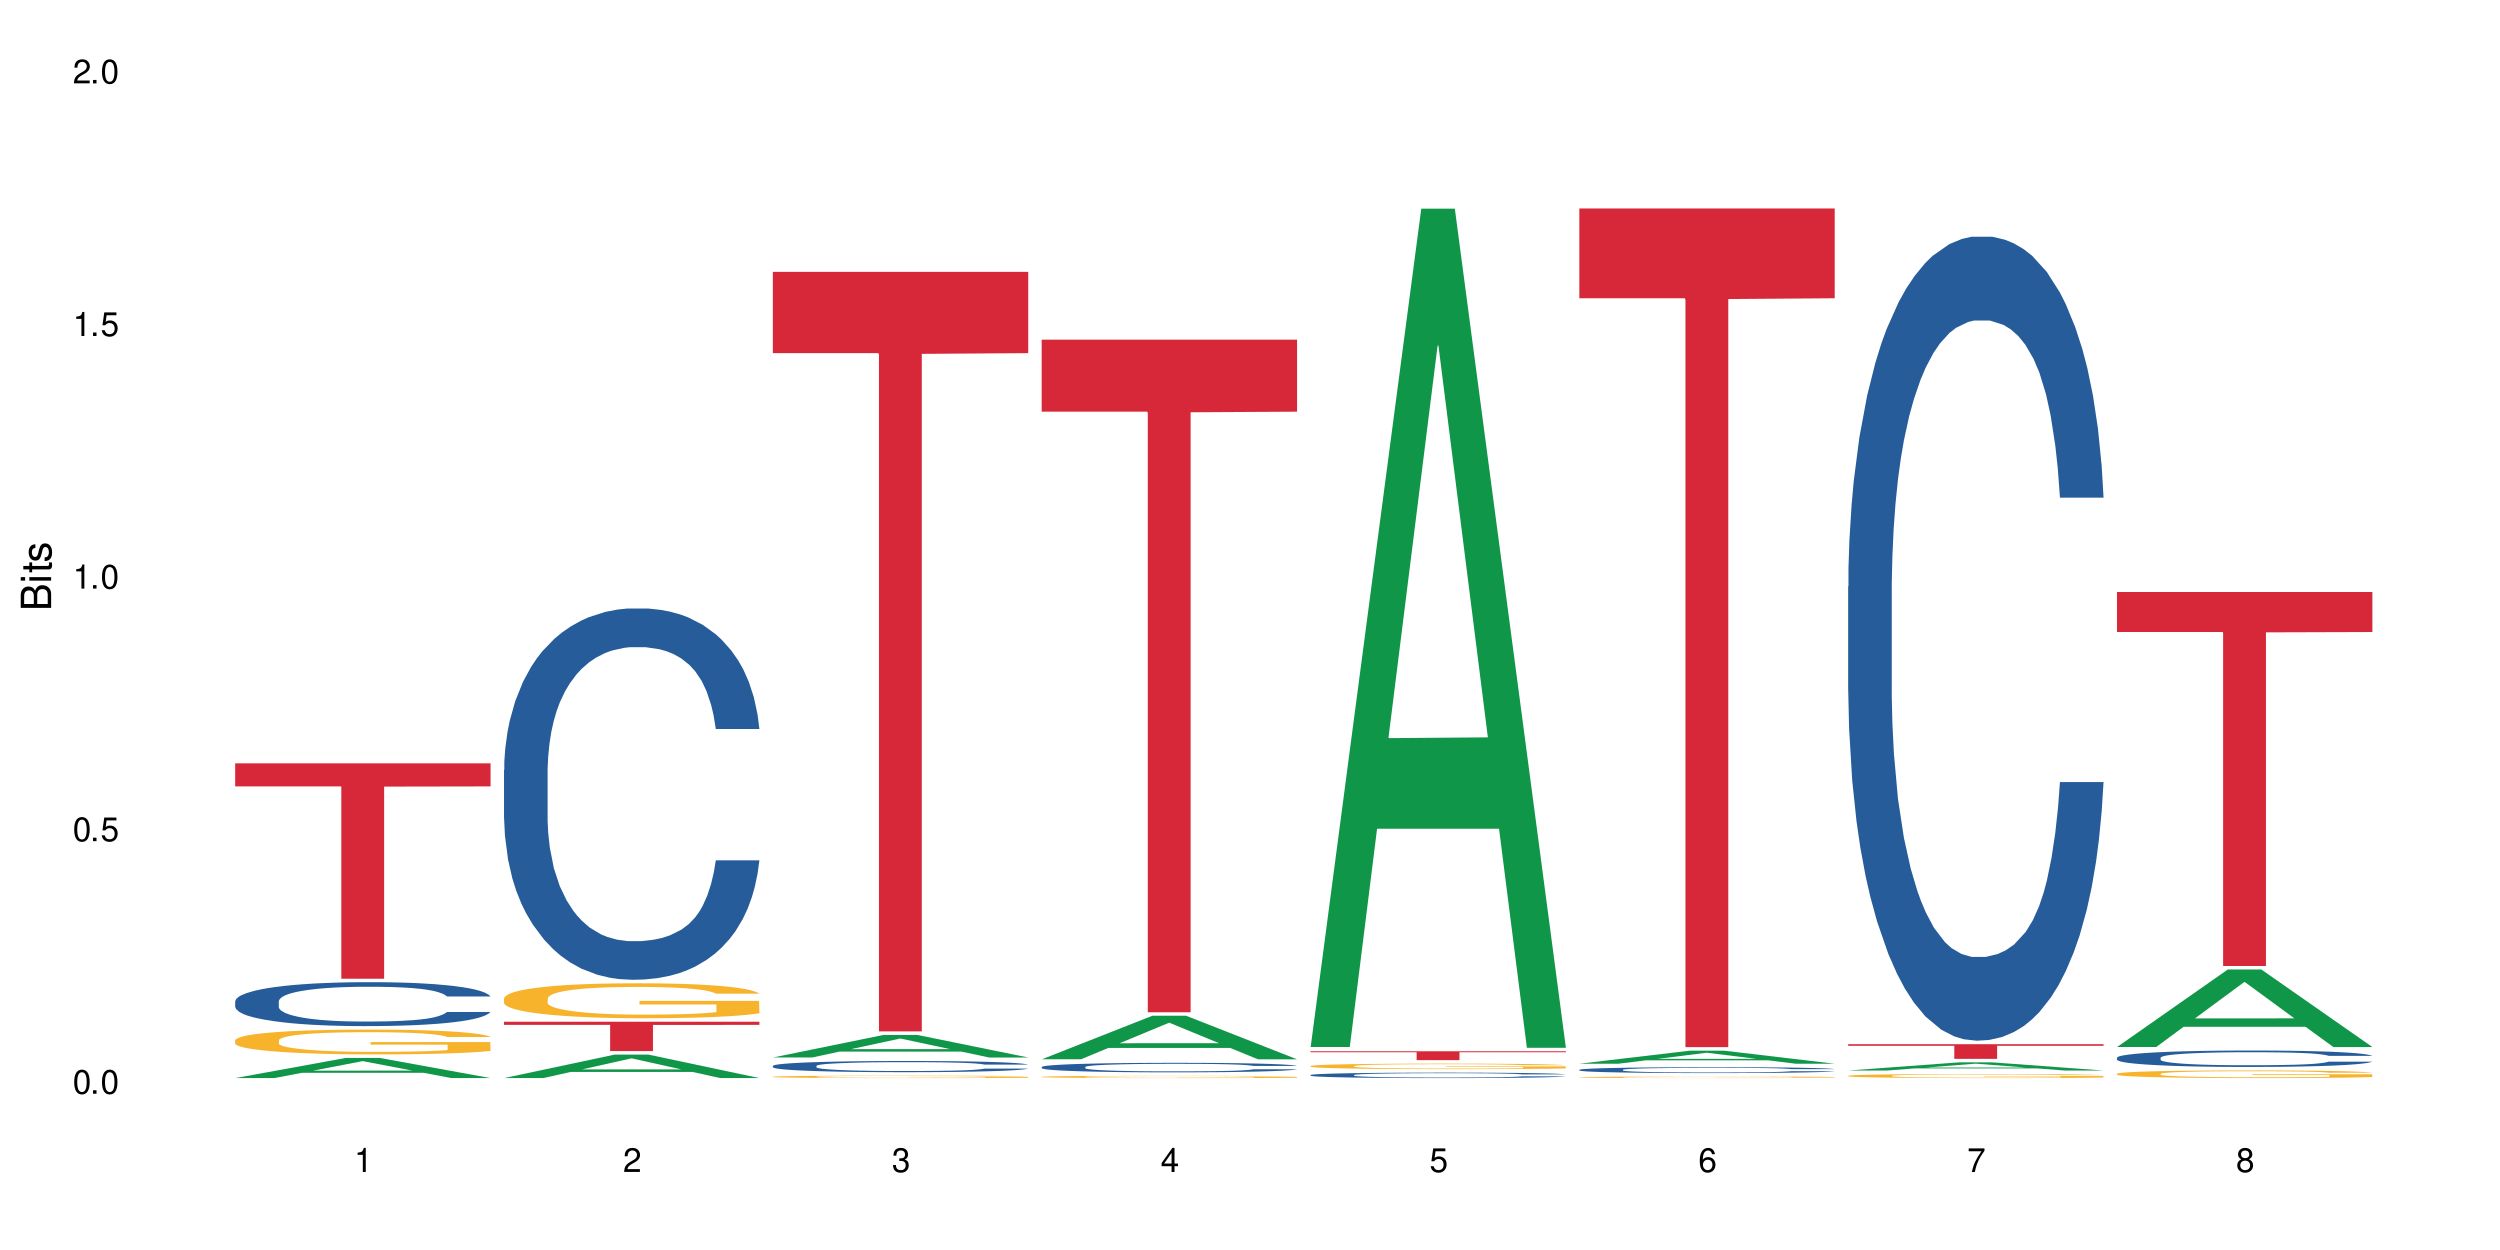 <?xml version="1.0" encoding="UTF-8"?>
<svg xmlns="http://www.w3.org/2000/svg" xmlns:xlink="http://www.w3.org/1999/xlink" width="720" height="360" viewBox="0 0 720 360">
<defs>
<g>
<g id="glyph-0-0">
</g>
<g id="glyph-0-1">
<path d="M 2.641 -6.938 C 2 -6.938 1.422 -6.656 1.078 -6.172 C 0.641 -5.562 0.406 -4.641 0.406 -3.359 C 0.406 -1.016 1.188 0.219 2.641 0.219 C 4.078 0.219 4.859 -1.016 4.859 -3.297 C 4.859 -4.641 4.656 -5.547 4.203 -6.172 C 3.844 -6.656 3.281 -6.938 2.641 -6.938 Z M 2.641 -6.188 C 3.547 -6.188 4 -5.25 4 -3.375 C 4 -1.406 3.562 -0.484 2.625 -0.484 C 1.734 -0.484 1.281 -1.438 1.281 -3.344 C 1.281 -5.25 1.734 -6.188 2.641 -6.188 Z M 2.641 -6.188 "/>
</g>
<g id="glyph-0-2">
<path d="M 1.828 -1 L 0.828 -1 L 0.828 0 L 1.828 0 Z M 1.828 -1 "/>
</g>
<g id="glyph-0-3">
<path d="M 4.562 -6.797 L 1.062 -6.797 L 0.547 -3.094 L 1.328 -3.094 C 1.719 -3.562 2.047 -3.734 2.578 -3.734 C 3.484 -3.734 4.062 -3.109 4.062 -2.094 C 4.062 -1.125 3.484 -0.531 2.578 -0.531 C 1.828 -0.531 1.375 -0.906 1.188 -1.672 L 0.328 -1.672 C 0.453 -1.109 0.547 -0.844 0.75 -0.594 C 1.125 -0.078 1.828 0.219 2.594 0.219 C 3.969 0.219 4.922 -0.781 4.922 -2.219 C 4.922 -3.562 4.031 -4.484 2.719 -4.484 C 2.25 -4.484 1.859 -4.359 1.469 -4.062 L 1.734 -5.969 L 4.562 -5.969 Z M 4.562 -6.797 "/>
</g>
<g id="glyph-0-4">
<path d="M 2.484 -4.938 L 2.484 0 L 3.328 0 L 3.328 -6.938 L 2.766 -6.938 C 2.469 -5.875 2.281 -5.734 0.984 -5.562 L 0.984 -4.938 Z M 2.484 -4.938 "/>
</g>
<g id="glyph-0-5">
<path d="M 4.859 -0.828 L 1.281 -0.828 C 1.359 -1.406 1.672 -1.781 2.5 -2.281 L 3.469 -2.828 C 4.406 -3.344 4.906 -4.062 4.906 -4.906 C 4.906 -5.484 4.672 -6.031 4.266 -6.406 C 3.859 -6.766 3.375 -6.938 2.719 -6.938 C 1.859 -6.938 1.219 -6.625 0.844 -6.031 C 0.609 -5.672 0.5 -5.234 0.484 -4.531 L 1.328 -4.531 C 1.359 -5.016 1.406 -5.281 1.531 -5.516 C 1.75 -5.938 2.188 -6.203 2.703 -6.203 C 3.469 -6.203 4.031 -5.641 4.031 -4.891 C 4.031 -4.344 3.719 -3.859 3.125 -3.516 L 2.234 -3 C 0.812 -2.172 0.406 -1.531 0.328 -0.016 L 4.859 -0.016 Z M 4.859 -0.828 "/>
</g>
<g id="glyph-0-6">
<path d="M 2.125 -3.188 L 2.578 -3.188 C 3.5 -3.188 3.984 -2.766 3.984 -1.922 C 3.984 -1.062 3.469 -0.531 2.594 -0.531 C 1.656 -0.531 1.203 -1 1.156 -2.016 L 0.312 -2.016 C 0.344 -1.453 0.438 -1.094 0.609 -0.781 C 0.953 -0.109 1.625 0.219 2.547 0.219 C 3.953 0.219 4.859 -0.625 4.859 -1.938 C 4.859 -2.828 4.516 -3.297 3.703 -3.594 C 4.344 -3.844 4.656 -4.328 4.656 -5.031 C 4.656 -6.219 3.875 -6.938 2.578 -6.938 C 1.203 -6.938 0.484 -6.172 0.453 -4.703 L 1.297 -4.703 C 1.312 -5.125 1.344 -5.359 1.453 -5.578 C 1.641 -5.969 2.062 -6.203 2.594 -6.203 C 3.344 -6.203 3.797 -5.75 3.797 -5 C 3.797 -4.516 3.609 -4.219 3.25 -4.047 C 3.016 -3.953 2.703 -3.922 2.125 -3.906 Z M 2.125 -3.188 "/>
</g>
<g id="glyph-0-7">
<path d="M 3.141 -1.672 L 3.141 0 L 3.984 0 L 3.984 -1.672 L 4.984 -1.672 L 4.984 -2.438 L 3.984 -2.438 L 3.984 -6.938 L 3.359 -6.938 L 0.266 -2.578 L 0.266 -1.672 Z M 3.141 -2.438 L 1 -2.438 L 3.141 -5.5 Z M 3.141 -2.438 "/>
</g>
<g id="glyph-0-8">
<path d="M 4.781 -5.125 C 4.609 -6.266 3.891 -6.938 2.844 -6.938 C 2.094 -6.938 1.422 -6.578 1.031 -5.953 C 0.594 -5.266 0.406 -4.422 0.406 -3.172 C 0.406 -2 0.578 -1.25 0.984 -0.641 C 1.359 -0.078 1.953 0.219 2.703 0.219 C 3.984 0.219 4.922 -0.75 4.922 -2.094 C 4.922 -3.375 4.062 -4.281 2.844 -4.281 C 2.172 -4.281 1.641 -4.031 1.281 -3.516 C 1.281 -5.234 1.828 -6.188 2.797 -6.188 C 3.391 -6.188 3.797 -5.797 3.938 -5.125 Z M 2.734 -3.531 C 3.547 -3.531 4.062 -2.953 4.062 -2.031 C 4.062 -1.156 3.484 -0.531 2.703 -0.531 C 1.922 -0.531 1.328 -1.188 1.328 -2.078 C 1.328 -2.938 1.906 -3.531 2.734 -3.531 Z M 2.734 -3.531 "/>
</g>
<g id="glyph-0-9">
<path d="M 4.984 -6.797 L 0.438 -6.797 L 0.438 -5.969 L 4.109 -5.969 C 2.5 -3.656 1.828 -2.234 1.328 0 L 2.219 0 C 2.594 -2.172 3.453 -4.047 4.984 -6.094 Z M 4.984 -6.797 "/>
</g>
<g id="glyph-0-10">
<path d="M 3.75 -3.656 C 4.469 -4.094 4.688 -4.438 4.688 -5.078 C 4.688 -6.172 3.844 -6.938 2.641 -6.938 C 1.438 -6.938 0.594 -6.172 0.594 -5.094 C 0.594 -4.438 0.812 -4.094 1.516 -3.656 C 0.734 -3.266 0.359 -2.703 0.359 -1.922 C 0.359 -0.656 1.281 0.219 2.641 0.219 C 3.984 0.219 4.922 -0.656 4.922 -1.922 C 4.922 -2.703 4.531 -3.266 3.75 -3.656 Z M 2.641 -6.188 C 3.359 -6.188 3.812 -5.75 3.812 -5.062 C 3.812 -4.406 3.344 -3.984 2.641 -3.984 C 1.922 -3.984 1.453 -4.406 1.453 -5.078 C 1.453 -5.75 1.922 -6.188 2.641 -6.188 Z M 2.641 -3.266 C 3.484 -3.266 4.062 -2.719 4.062 -1.906 C 4.062 -1.078 3.484 -0.531 2.625 -0.531 C 1.797 -0.531 1.219 -1.094 1.219 -1.906 C 1.219 -2.719 1.781 -3.266 2.641 -3.266 Z M 2.641 -3.266 "/>
</g>
<g id="glyph-1-0">
</g>
<g id="glyph-1-1">
<path d="M 0 -0.953 L 0 -4.891 C 0 -5.719 -0.234 -6.344 -0.734 -6.797 C -1.188 -7.234 -1.812 -7.469 -2.5 -7.469 C -3.547 -7.469 -4.188 -7 -4.625 -5.875 C -4.984 -6.688 -5.625 -7.094 -6.531 -7.094 C -7.172 -7.094 -7.734 -6.859 -8.141 -6.391 C -8.562 -5.922 -8.75 -5.344 -8.75 -4.5 L -8.75 -0.953 Z M -4.984 -2.062 L -7.766 -2.062 L -7.766 -4.219 C -7.766 -4.844 -7.688 -5.203 -7.453 -5.5 C -7.219 -5.812 -6.859 -5.969 -6.375 -5.969 C -5.891 -5.969 -5.531 -5.812 -5.297 -5.5 C -5.062 -5.203 -4.984 -4.844 -4.984 -4.219 Z M -0.984 -2.062 L -4 -2.062 L -4 -4.781 C -4 -5.766 -3.438 -6.359 -2.484 -6.359 C -1.547 -6.359 -0.984 -5.766 -0.984 -4.781 Z M -0.984 -2.062 "/>
</g>
<g id="glyph-1-2">
<path d="M -6.281 -1.797 L -6.281 -0.797 L 0 -0.797 L 0 -1.797 Z M -8.75 -1.797 L -8.75 -0.797 L -7.484 -0.797 L -7.484 -1.797 Z M -8.75 -1.797 "/>
</g>
<g id="glyph-1-3">
<path d="M -6.281 -3.047 L -6.281 -2.016 L -8.016 -2.016 L -8.016 -1.016 L -6.281 -1.016 L -6.281 -0.172 L -5.469 -0.172 L -5.469 -1.016 L -0.719 -1.016 C -0.078 -1.016 0.281 -1.453 0.281 -2.234 C 0.281 -2.5 0.25 -2.719 0.188 -3.047 L -0.641 -3.047 C -0.609 -2.906 -0.594 -2.766 -0.594 -2.562 C -0.594 -2.141 -0.719 -2.016 -1.156 -2.016 L -5.469 -2.016 L -5.469 -3.047 Z M -6.281 -3.047 "/>
</g>
<g id="glyph-1-4">
<path d="M -4.531 -5.25 C -5.766 -5.25 -6.469 -4.422 -6.469 -2.969 C -6.469 -1.516 -5.719 -0.562 -4.547 -0.562 C -3.562 -0.562 -3.094 -1.062 -2.734 -2.562 L -2.516 -3.484 C -2.344 -4.188 -2.094 -4.469 -1.641 -4.469 C -1.047 -4.469 -0.641 -3.875 -0.641 -3 C -0.641 -2.453 -0.797 -2 -1.062 -1.75 C -1.25 -1.594 -1.422 -1.531 -1.875 -1.469 L -1.875 -0.406 C -0.422 -0.453 0.281 -1.266 0.281 -2.922 C 0.281 -4.5 -0.5 -5.516 -1.719 -5.516 C -2.656 -5.516 -3.172 -4.984 -3.469 -3.734 L -3.703 -2.766 C -3.891 -1.953 -4.156 -1.609 -4.594 -1.609 C -5.188 -1.609 -5.547 -2.125 -5.547 -2.938 C -5.547 -3.75 -5.203 -4.172 -4.531 -4.203 Z M -4.531 -5.25 "/>
</g>
</g>
</defs>
<rect x="-72" y="-36" width="864" height="432" fill="rgb(100%, 100%, 100%)" fill-opacity="1"/>
<path fill-rule="nonzero" fill="rgb(6.275%, 58.824%, 28.235%)" fill-opacity="1" d="M 67.73 310.484 L 67.809 310.48 L 99.637 304.676 L 109.301 304.676 L 141.281 310.492 L 130.047 310.492 L 122.031 308.973 L 86.906 308.973 L 79.047 310.484 L 67.73 310.484 L 90.285 308.344 L 118.809 308.34 L 104.586 305.625 L 104.43 305.621 L 104.27 305.637 L 90.207 308.34 L 90.285 308.344 Z M 67.73 310.484 "/>
<path fill-rule="nonzero" fill="rgb(14.51%, 36.078%, 60%)" fill-opacity="1" d="M 67.73 288.375 L 67.82 288.363 L 67.82 288.086 L 68.09 287.648 L 68.719 287.094 L 69.344 286.711 L 70.961 286.031 L 73.203 285.371 L 75.535 284.863 L 77.238 284.562 L 78.766 284.332 L 82.262 283.902 L 84.504 283.684 L 86.926 283.488 L 89.887 283.289 L 92.039 283.176 L 96.883 282.992 L 100.469 282.91 L 103.25 282.875 L 109.262 282.875 L 112.848 282.922 L 115.449 282.98 L 118.32 283.07 L 120.742 283.176 L 124.957 283.43 L 128.727 283.754 L 130.43 283.938 L 133.121 284.297 L 135.184 284.645 L 136.617 284.945 L 138.234 285.371 L 139.668 285.891 L 140.746 286.48 L 141.281 286.977 L 128.727 286.977 L 128.098 286.516 L 127.379 286.156 L 126.035 285.684 L 124.688 285.348 L 122.805 285.012 L 121.102 284.793 L 118.77 284.574 L 116.707 284.434 L 114.555 284.332 L 112.488 284.262 L 108.543 284.191 L 103.969 284.191 L 102.266 284.215 L 98.766 284.309 L 96.883 284.391 L 94.191 284.551 L 92.309 284.699 L 90.066 284.934 L 88.539 285.129 L 86.656 285.43 L 85.312 285.695 L 83.785 286.074 L 82.891 286.363 L 82.082 286.688 L 81.363 287.07 L 80.828 287.473 L 80.469 287.902 L 80.289 288.316 L 80.289 290.109 L 80.469 290.527 L 80.918 291.012 L 82.082 291.715 L 83.785 292.328 L 85.762 292.812 L 87.645 293.16 L 88.719 293.32 L 90.156 293.508 L 92.398 293.738 L 95.629 293.969 L 97.512 294.062 L 100.383 294.156 L 103.34 294.199 L 107.289 294.199 L 110.785 294.156 L 113.117 294.098 L 115.539 294.004 L 118.859 293.809 L 120.922 293.621 L 122.715 293.402 L 124.062 293.184 L 124.957 293 L 126.305 292.641 L 127.379 292.246 L 128.188 291.844 L 128.727 291.449 L 141.281 291.449 L 140.746 291.914 L 139.938 292.363 L 139.129 292.699 L 137.875 293.102 L 136.441 293.461 L 134.375 293.867 L 132.672 294.133 L 130.43 294.422 L 128.367 294.641 L 126.125 294.836 L 122.805 295.066 L 120.652 295.184 L 118.32 295.285 L 115.539 295.379 L 112.043 295.461 L 108.273 295.508 L 104.777 295.52 L 101.008 295.496 L 98.227 295.449 L 94.551 295.344 L 89.977 295.137 L 86.656 294.918 L 84.055 294.699 L 81.812 294.465 L 79.301 294.156 L 76.074 293.645 L 74.098 293.254 L 72.754 292.93 L 71.23 292.48 L 70.152 292.074 L 68.898 291.426 L 68 290.605 L 67.73 289.973 Z M 67.73 288.375 "/>
<path fill-rule="nonzero" fill="rgb(96.863%, 70.196%, 16.863%)" fill-opacity="1" d="M 67.73 299.586 L 67.82 299.578 L 67.82 299.449 L 68.18 299.152 L 69.078 298.75 L 70.242 298.418 L 71.5 298.156 L 72.305 298.02 L 73.652 297.824 L 74.816 297.68 L 77.777 297.387 L 81.543 297.109 L 83.609 296.992 L 85.941 296.883 L 89.258 296.758 L 90.785 296.715 L 95.449 296.609 L 100.738 296.543 L 106.57 296.523 L 109.262 296.531 L 112.938 296.555 L 117.961 296.629 L 120.832 296.695 L 123.074 296.758 L 125.406 296.844 L 128.277 296.973 L 130.969 297.129 L 133.121 297.289 L 135.273 297.484 L 137.066 297.691 L 138.594 297.922 L 139.938 298.195 L 140.746 298.422 L 141.281 298.652 L 128.816 298.652 L 128.098 298.422 L 127.289 298.246 L 125.945 298.031 L 124.598 297.875 L 123.254 297.75 L 120.742 297.582 L 118.59 297.477 L 115.898 297.387 L 113.297 297.328 L 110.336 297.289 L 108.543 297.273 L 103.789 297.273 L 99.484 297.32 L 96.973 297.371 L 95.18 297.426 L 92.668 297.523 L 91.141 297.602 L 90.246 297.652 L 87.555 297.855 L 85.762 298.039 L 84.773 298.16 L 83.52 298.359 L 82.621 298.535 L 81.633 298.797 L 81.098 298.992 L 80.379 299.434 L 80.289 300.609 L 80.559 300.855 L 81.098 301.125 L 81.812 301.359 L 82.891 301.609 L 83.965 301.797 L 85.852 302.051 L 87.465 302.223 L 88.719 302.332 L 91.141 302.508 L 92.129 302.566 L 94.461 302.684 L 96.883 302.777 L 99.844 302.855 L 102.086 302.895 L 105.672 302.926 L 110.246 302.926 L 115.629 302.887 L 119.039 302.836 L 121.371 302.781 L 122.895 302.738 L 124.777 302.664 L 126.125 302.602 L 127.379 302.527 L 128.906 302.418 L 128.906 300.855 L 106.75 300.852 L 106.75 300.121 L 141.195 300.113 L 141.281 302.664 L 139.398 302.84 L 137.066 303.012 L 134.824 303.141 L 132.492 303.254 L 129.176 303.375 L 126.484 303.453 L 122.355 303.547 L 118.59 303.605 L 114.645 303.645 L 111.145 303.664 L 107.02 303.672 L 103.34 303.656 L 99.395 303.617 L 96.254 303.566 L 93.383 303.5 L 90.516 303.414 L 86.926 303.277 L 84.594 303.168 L 82.172 303.031 L 79.75 302.867 L 77.598 302.691 L 76.164 302.555 L 74.727 302.398 L 73.203 302.203 L 71.766 301.98 L 70.691 301.777 L 69.703 301.551 L 68.988 301.332 L 68.27 301.039 L 67.91 300.805 L 67.73 300.602 Z M 67.73 299.586 "/>
<path fill-rule="nonzero" fill="rgb(83.922%, 15.686%, 22.353%)" fill-opacity="1" d="M 67.73 219.844 L 141.281 219.844 L 141.281 226.484 L 110.629 226.543 L 110.629 281.867 L 98.297 281.867 L 98.297 226.598 L 98.117 226.484 L 67.73 226.484 Z M 67.73 219.844 "/>
<path fill-rule="nonzero" fill="rgb(6.275%, 58.824%, 28.235%)" fill-opacity="1" d="M 145.156 310.484 L 145.234 310.477 L 177.059 303.719 L 186.723 303.719 L 218.707 310.492 L 207.469 310.492 L 199.453 308.723 L 164.328 308.723 L 156.469 310.484 L 145.156 310.484 L 167.707 307.992 L 196.23 307.984 L 182.008 304.824 L 181.852 304.82 L 181.695 304.84 L 167.629 307.984 L 167.707 307.992 Z M 145.156 310.484 "/>
<path fill-rule="nonzero" fill="rgb(14.51%, 36.078%, 60%)" fill-opacity="1" d="M 145.156 221.777 L 145.242 221.68 L 145.242 219.332 L 145.512 215.617 L 146.141 210.926 L 146.77 207.703 L 148.383 201.934 L 150.625 196.363 L 152.957 192.062 L 154.664 189.523 L 156.188 187.566 L 159.684 183.949 L 161.93 182.094 L 164.352 180.434 L 167.309 178.77 L 169.461 177.793 L 174.305 176.23 L 177.895 175.547 L 180.676 175.254 L 186.684 175.254 L 190.273 175.645 L 192.875 176.133 L 195.742 176.914 L 198.164 177.793 L 202.383 179.945 L 206.148 182.68 L 207.852 184.246 L 210.543 187.273 L 212.605 190.207 L 214.043 192.746 L 215.656 196.363 L 217.094 200.762 L 218.168 205.746 L 218.707 209.949 L 206.148 209.949 L 205.52 206.039 L 204.805 203.012 L 203.457 199.004 L 202.113 196.168 L 200.23 193.336 L 198.523 191.477 L 196.191 189.621 L 194.129 188.445 L 191.977 187.566 L 189.914 186.98 L 185.969 186.395 L 181.391 186.395 L 179.688 186.59 L 176.191 187.371 L 174.305 188.055 L 171.613 189.426 L 169.73 190.695 L 167.488 192.648 L 165.965 194.312 L 164.082 196.852 L 162.734 199.102 L 161.211 202.324 L 160.312 204.77 L 159.508 207.508 L 158.789 210.73 L 158.25 214.152 L 157.891 217.77 L 157.711 221.289 L 157.711 236.438 L 157.891 239.957 L 158.34 244.062 L 159.508 250.023 L 161.211 255.203 L 163.184 259.309 L 165.066 262.242 L 166.145 263.609 L 167.578 265.172 L 169.82 267.129 L 173.051 269.082 L 174.934 269.863 L 177.805 270.645 L 180.766 271.039 L 184.711 271.039 L 188.211 270.645 L 190.543 270.156 L 192.965 269.375 L 196.281 267.715 L 198.344 266.148 L 200.141 264.293 L 201.484 262.438 L 202.383 260.871 L 203.727 257.844 L 204.805 254.52 L 205.609 251.098 L 206.148 247.773 L 218.707 247.773 L 218.168 251.684 L 217.359 255.496 L 216.555 258.332 L 215.297 261.754 L 213.863 264.781 L 211.801 268.203 L 210.094 270.449 L 207.852 272.895 L 205.789 274.75 L 203.547 276.414 L 200.23 278.367 L 198.074 279.344 L 195.742 280.227 L 192.965 281.008 L 189.465 281.691 L 185.699 282.082 L 182.199 282.18 L 178.434 281.984 L 175.652 281.594 L 171.973 280.715 L 167.398 278.953 L 164.082 277.098 L 161.48 275.238 L 159.238 273.285 L 156.727 270.645 L 153.496 266.348 L 151.523 263.023 L 150.176 260.285 L 148.652 256.473 L 147.574 253.055 L 146.32 247.578 L 145.422 240.641 L 145.156 235.266 Z M 145.156 221.777 "/>
<path fill-rule="nonzero" fill="rgb(96.863%, 70.196%, 16.863%)" fill-opacity="1" d="M 145.156 287.5 L 145.242 287.488 L 145.242 287.305 L 145.602 286.891 L 146.5 286.32 L 147.664 285.852 L 148.922 285.484 L 149.73 285.293 L 151.074 285.016 L 152.242 284.812 L 155.199 284.398 L 158.969 284.012 L 161.031 283.848 L 163.363 283.691 L 166.684 283.516 L 168.207 283.453 L 172.871 283.305 L 178.164 283.215 L 183.992 283.188 L 186.684 283.195 L 190.363 283.23 L 195.387 283.332 L 198.254 283.426 L 200.496 283.516 L 202.828 283.637 L 205.699 283.82 L 208.391 284.039 L 210.543 284.262 L 212.695 284.539 L 214.492 284.832 L 216.016 285.152 L 217.359 285.539 L 218.168 285.863 L 218.707 286.184 L 206.238 286.184 L 205.52 285.863 L 204.715 285.613 L 203.367 285.309 L 202.023 285.09 L 200.676 284.914 L 198.164 284.676 L 196.012 284.527 L 193.32 284.398 L 190.723 284.316 L 187.762 284.262 L 185.969 284.242 L 181.211 284.242 L 176.906 284.309 L 174.395 284.383 L 172.602 284.453 L 170.09 284.594 L 168.566 284.703 L 167.668 284.777 L 164.977 285.062 L 163.184 285.32 L 162.195 285.492 L 160.941 285.77 L 160.043 286.02 L 159.059 286.387 L 158.52 286.664 L 157.801 287.289 L 157.711 288.941 L 157.98 289.293 L 158.52 289.668 L 159.238 290 L 160.312 290.352 L 161.391 290.617 L 163.273 290.977 L 164.887 291.215 L 166.145 291.371 L 168.566 291.621 L 169.551 291.703 L 171.883 291.867 L 174.305 291.996 L 177.266 292.105 L 179.508 292.164 L 183.098 292.207 L 187.672 292.207 L 193.055 292.152 L 196.461 292.078 L 198.793 292.008 L 200.32 291.941 L 202.203 291.84 L 203.547 291.75 L 204.805 291.648 L 206.328 291.492 L 206.328 289.293 L 184.172 289.285 L 184.172 288.254 L 218.617 288.246 L 218.707 291.84 L 216.824 292.09 L 214.492 292.328 L 212.25 292.512 L 209.918 292.668 L 206.598 292.844 L 203.906 292.953 L 199.781 293.082 L 196.012 293.164 L 192.066 293.219 L 188.566 293.246 L 184.441 293.258 L 180.766 293.238 L 176.816 293.184 L 173.68 293.109 L 170.809 293.02 L 167.938 292.898 L 164.352 292.703 L 162.016 292.547 L 159.594 292.355 L 157.172 292.125 L 155.02 291.879 L 153.586 291.684 L 152.152 291.465 L 150.625 291.188 L 149.191 290.875 L 148.113 290.59 L 147.129 290.27 L 146.41 289.965 L 145.691 289.551 L 145.332 289.219 L 145.156 288.934 Z M 145.156 287.5 "/>
<path fill-rule="nonzero" fill="rgb(83.922%, 15.686%, 22.353%)" fill-opacity="1" d="M 145.156 294.262 L 218.707 294.262 L 218.707 295.168 L 188.051 295.176 L 188.051 302.715 L 175.719 302.715 L 175.719 295.184 L 175.539 295.168 L 145.156 295.168 Z M 145.156 294.262 "/>
<path fill-rule="nonzero" fill="rgb(6.275%, 58.824%, 28.235%)" fill-opacity="1" d="M 222.578 304.559 L 222.656 304.551 L 254.48 298.055 L 264.148 298.055 L 296.129 304.562 L 284.895 304.562 L 276.879 302.863 L 241.75 302.863 L 233.895 304.559 L 222.578 304.559 L 245.129 302.16 L 273.656 302.156 L 259.434 299.117 L 259.273 299.113 L 259.117 299.129 L 245.051 302.156 L 245.129 302.16 Z M 222.578 304.559 "/>
<path fill-rule="nonzero" fill="rgb(14.51%, 36.078%, 60%)" fill-opacity="1" d="M 222.578 306.969 L 222.668 306.969 L 222.668 306.895 L 222.938 306.785 L 223.562 306.645 L 224.191 306.547 L 225.809 306.371 L 228.051 306.203 L 230.383 306.074 L 232.086 306 L 233.609 305.941 L 237.109 305.832 L 239.352 305.777 L 241.773 305.727 L 244.734 305.676 L 246.887 305.645 L 251.73 305.598 L 255.316 305.578 L 258.098 305.57 L 264.109 305.57 L 267.695 305.582 L 270.297 305.598 L 273.168 305.621 L 275.59 305.645 L 279.805 305.711 L 283.57 305.793 L 285.277 305.84 L 287.969 305.93 L 290.031 306.02 L 291.465 306.098 L 293.082 306.203 L 294.516 306.336 L 295.59 306.488 L 296.129 306.613 L 283.57 306.613 L 282.945 306.496 L 282.227 306.406 L 280.883 306.285 L 279.535 306.199 L 277.652 306.113 L 275.949 306.059 L 273.617 306.004 L 271.551 305.965 L 269.398 305.941 L 267.336 305.922 L 263.391 305.906 L 258.816 305.906 L 257.109 305.91 L 253.613 305.934 L 251.73 305.953 L 249.039 305.996 L 247.156 306.035 L 244.914 306.094 L 243.387 306.145 L 241.504 306.219 L 240.16 306.289 L 238.633 306.383 L 237.738 306.457 L 236.93 306.539 L 236.211 306.637 L 235.672 306.742 L 235.316 306.848 L 235.137 306.957 L 235.137 307.41 L 235.316 307.516 L 235.762 307.641 L 236.93 307.82 L 238.633 307.977 L 240.605 308.098 L 242.492 308.188 L 243.566 308.23 L 245.004 308.277 L 247.246 308.336 L 250.473 308.395 L 252.355 308.418 L 255.227 308.441 L 258.188 308.453 L 262.133 308.453 L 265.633 308.441 L 267.965 308.426 L 270.387 308.402 L 273.707 308.352 L 275.77 308.305 L 277.562 308.25 L 278.906 308.195 L 279.805 308.148 L 281.148 308.055 L 282.227 307.957 L 283.035 307.852 L 283.57 307.754 L 296.129 307.754 L 295.59 307.871 L 294.785 307.984 L 293.977 308.07 L 292.723 308.172 L 291.285 308.266 L 289.223 308.367 L 287.52 308.434 L 285.277 308.508 L 283.215 308.562 L 280.973 308.613 L 277.652 308.672 L 275.5 308.703 L 273.168 308.73 L 270.387 308.754 L 266.887 308.773 L 263.121 308.785 L 259.621 308.789 L 255.855 308.781 L 253.074 308.77 L 249.398 308.742 L 244.824 308.691 L 241.504 308.637 L 238.902 308.578 L 236.66 308.52 L 234.148 308.441 L 230.918 308.312 L 228.945 308.211 L 227.602 308.129 L 226.074 308.016 L 225 307.91 L 223.742 307.746 L 222.848 307.539 L 222.578 307.375 Z M 222.578 306.969 "/>
<path fill-rule="nonzero" fill="rgb(96.863%, 70.196%, 16.863%)" fill-opacity="1" d="M 222.578 310.094 L 222.668 310.09 L 222.668 310.078 L 223.027 310.051 L 223.922 310.012 L 225.09 309.977 L 226.344 309.953 L 227.152 309.941 L 228.496 309.922 L 229.664 309.906 L 232.625 309.879 L 236.391 309.852 L 238.453 309.84 L 240.785 309.828 L 244.105 309.816 L 245.629 309.812 L 250.293 309.801 L 255.586 309.797 L 261.418 309.793 L 264.109 309.793 L 267.785 309.797 L 272.809 309.805 L 275.68 309.809 L 277.922 309.816 L 280.254 309.824 L 283.125 309.836 L 285.816 309.852 L 287.969 309.867 L 290.121 309.887 L 291.914 309.906 L 293.438 309.93 L 294.785 309.957 L 295.59 309.98 L 296.129 310 L 283.66 310 L 282.945 309.98 L 282.137 309.961 L 280.793 309.941 L 279.445 309.926 L 278.102 309.914 L 275.59 309.898 L 273.438 309.887 L 270.746 309.879 L 268.145 309.871 L 265.184 309.867 L 258.637 309.867 L 254.332 309.871 L 251.82 309.875 L 250.023 309.883 L 247.512 309.891 L 245.988 309.898 L 245.094 309.902 L 242.402 309.922 L 240.605 309.941 L 239.621 309.953 L 238.363 309.973 L 237.469 309.988 L 236.48 310.016 L 235.941 310.035 L 235.227 310.078 L 235.137 310.191 L 235.406 310.215 L 235.941 310.242 L 236.66 310.266 L 237.738 310.289 L 238.812 310.309 L 240.695 310.332 L 242.312 310.348 L 243.566 310.359 L 245.988 310.379 L 246.977 310.383 L 249.309 310.395 L 251.73 310.402 L 254.691 310.41 L 256.934 310.414 L 260.52 310.418 L 265.094 310.418 L 270.477 310.414 L 273.887 310.41 L 276.219 310.402 L 277.742 310.398 L 279.625 310.391 L 280.973 310.387 L 282.227 310.379 L 283.75 310.367 L 283.75 310.215 L 261.598 310.215 L 261.598 310.145 L 296.039 310.145 L 296.129 310.391 L 294.246 310.41 L 291.914 310.426 L 289.672 310.438 L 287.34 310.449 L 284.02 310.461 L 281.328 310.469 L 277.203 310.477 L 273.438 310.484 L 269.488 310.488 L 265.992 310.488 L 261.867 310.492 L 258.188 310.488 L 254.242 310.484 L 251.102 310.48 L 245.359 310.465 L 241.773 310.453 L 239.441 310.441 L 237.02 310.43 L 234.598 310.414 L 232.445 310.395 L 231.008 310.383 L 229.574 310.367 L 228.051 310.348 L 226.613 310.324 L 225.539 310.305 L 224.551 310.285 L 223.832 310.262 L 223.117 310.234 L 222.758 310.211 L 222.578 310.191 Z M 222.578 310.094 "/>
<path fill-rule="nonzero" fill="rgb(83.922%, 15.686%, 22.353%)" fill-opacity="1" d="M 222.578 78.289 L 296.129 78.289 L 296.129 101.707 L 265.477 101.91 L 265.477 297.051 L 253.141 297.051 L 253.141 102.117 L 252.965 101.707 L 222.578 101.707 Z M 222.578 78.289 "/>
<path fill-rule="nonzero" fill="rgb(6.275%, 58.824%, 28.235%)" fill-opacity="1" d="M 300 305.078 L 300.078 305.066 L 331.906 292.527 L 341.57 292.527 L 373.555 305.09 L 362.316 305.09 L 354.301 301.812 L 319.176 301.812 L 311.316 305.078 L 300 305.078 L 322.555 300.453 L 351.078 300.441 L 336.855 294.582 L 336.699 294.57 L 336.543 294.605 L 322.477 300.441 L 322.555 300.453 Z M 300 305.078 "/>
<path fill-rule="nonzero" fill="rgb(14.51%, 36.078%, 60%)" fill-opacity="1" d="M 300 307.289 L 300.09 307.285 L 300.09 307.227 L 300.359 307.129 L 300.988 307.012 L 301.617 306.926 L 303.23 306.781 L 305.473 306.637 L 307.805 306.527 L 309.508 306.461 L 311.035 306.41 L 314.531 306.32 L 316.773 306.27 L 319.195 306.227 L 322.156 306.188 L 324.309 306.16 L 329.152 306.121 L 332.742 306.102 L 335.52 306.094 L 341.531 306.094 L 345.117 306.105 L 347.719 306.117 L 350.59 306.137 L 353.012 306.16 L 357.227 306.215 L 360.996 306.285 L 362.699 306.324 L 365.391 306.402 L 367.453 306.48 L 368.891 306.543 L 370.504 306.637 L 371.938 306.75 L 373.016 306.879 L 373.555 306.984 L 360.996 306.984 L 360.367 306.887 L 359.648 306.809 L 358.305 306.703 L 356.961 306.633 L 355.074 306.559 L 353.371 306.512 L 351.039 306.465 L 348.977 306.434 L 346.824 306.41 L 344.762 306.395 L 340.812 306.383 L 336.238 306.383 L 334.535 306.387 L 331.035 306.406 L 329.152 306.422 L 326.461 306.457 L 324.578 306.492 L 322.336 306.543 L 320.812 306.586 L 318.926 306.648 L 317.582 306.707 L 316.059 306.789 L 315.16 306.852 L 314.352 306.922 L 313.637 307.004 L 313.098 307.094 L 312.738 307.184 L 312.559 307.277 L 312.559 307.664 L 312.738 307.754 L 313.188 307.859 L 314.352 308.012 L 316.059 308.145 L 318.031 308.25 L 319.914 308.324 L 320.992 308.359 L 322.426 308.402 L 324.668 308.449 L 327.898 308.5 L 329.781 308.52 L 332.652 308.539 L 335.609 308.551 L 339.559 308.551 L 343.055 308.539 L 345.387 308.527 L 347.809 308.508 L 351.129 308.465 L 353.191 308.426 L 354.984 308.379 L 356.332 308.332 L 357.227 308.289 L 358.574 308.211 L 359.648 308.129 L 360.457 308.039 L 360.996 307.953 L 373.555 307.953 L 373.016 308.055 L 372.207 308.152 L 371.402 308.227 L 370.145 308.312 L 368.711 308.391 L 366.645 308.477 L 364.941 308.535 L 362.699 308.598 L 360.637 308.645 L 358.395 308.688 L 355.074 308.738 L 352.922 308.766 L 350.59 308.785 L 347.809 308.805 L 344.312 308.824 L 340.543 308.832 L 337.047 308.836 L 333.277 308.832 L 330.5 308.82 L 326.82 308.797 L 322.246 308.754 L 318.926 308.707 L 316.324 308.66 L 314.082 308.609 L 311.57 308.539 L 308.344 308.43 L 306.371 308.344 L 305.023 308.273 L 303.5 308.176 L 302.422 308.09 L 301.168 307.949 L 300.27 307.773 L 300 307.633 Z M 300 307.289 "/>
<path fill-rule="nonzero" fill="rgb(96.863%, 70.196%, 16.863%)" fill-opacity="1" d="M 300 310.121 L 300.09 310.121 L 300.09 310.109 L 300.449 310.082 L 301.348 310.043 L 302.512 310.016 L 303.77 309.988 L 304.574 309.977 L 305.922 309.961 L 307.086 309.945 L 310.047 309.922 L 313.816 309.895 L 315.879 309.887 L 318.211 309.875 L 321.527 309.863 L 323.055 309.859 L 327.719 309.852 L 333.012 309.844 L 345.207 309.844 L 350.23 309.852 L 353.102 309.859 L 355.344 309.863 L 357.676 309.871 L 360.547 309.883 L 363.238 309.898 L 365.391 309.91 L 367.543 309.93 L 369.336 309.949 L 370.863 309.969 L 372.207 309.992 L 373.016 310.016 L 373.555 310.035 L 361.086 310.035 L 360.367 310.016 L 359.559 310 L 358.215 309.98 L 356.871 309.965 L 355.523 309.953 L 353.012 309.938 L 350.859 309.93 L 348.168 309.922 L 345.566 309.914 L 342.609 309.91 L 336.059 309.91 L 331.754 309.914 L 329.242 309.918 L 327.449 309.926 L 324.938 309.934 L 323.414 309.941 L 322.516 309.945 L 319.824 309.965 L 318.031 309.98 L 317.043 309.992 L 315.789 310.008 L 314.891 310.023 L 313.902 310.047 L 313.367 310.066 L 312.648 310.105 L 312.559 310.211 L 312.828 310.234 L 313.367 310.258 L 314.082 310.281 L 315.16 310.305 L 316.234 310.32 L 318.121 310.344 L 319.734 310.359 L 320.992 310.367 L 323.414 310.387 L 324.398 310.391 L 326.73 310.402 L 329.152 310.41 L 332.113 310.418 L 334.355 310.422 L 342.52 310.422 L 347.898 310.418 L 351.309 310.414 L 353.641 310.41 L 355.164 310.406 L 357.047 310.398 L 358.395 310.395 L 359.648 310.387 L 361.176 310.375 L 361.176 310.234 L 339.02 310.234 L 339.02 310.168 L 373.465 310.168 L 373.555 310.398 L 371.668 310.414 L 369.336 310.43 L 367.094 310.441 L 364.762 310.453 L 361.445 310.465 L 358.754 310.473 L 354.629 310.48 L 350.859 310.484 L 346.914 310.488 L 343.414 310.488 L 339.289 310.492 L 335.609 310.488 L 331.664 310.484 L 328.523 310.48 L 325.656 310.477 L 322.785 310.469 L 319.195 310.453 L 316.863 310.445 L 314.441 310.434 L 312.02 310.418 L 309.867 310.402 L 308.434 310.391 L 306.996 310.375 L 305.473 310.355 L 304.039 310.336 L 302.961 310.32 L 301.973 310.297 L 301.258 310.277 L 300.539 310.25 L 300.18 310.23 L 300 310.211 Z M 300 310.121 "/>
<path fill-rule="nonzero" fill="rgb(83.922%, 15.686%, 22.353%)" fill-opacity="1" d="M 300 97.824 L 373.555 97.824 L 373.555 118.559 L 342.898 118.738 L 342.898 291.523 L 330.566 291.523 L 330.566 118.922 L 330.387 118.559 L 300 118.559 Z M 300 97.824 "/>
<path fill-rule="nonzero" fill="rgb(6.275%, 58.824%, 28.235%)" fill-opacity="1" d="M 377.426 301.535 L 377.504 301.309 L 409.328 60.09 L 418.992 60.09 L 450.977 301.762 L 439.738 301.762 L 431.723 238.68 L 396.598 238.68 L 388.738 301.535 L 377.426 301.535 L 399.977 212.582 L 428.504 212.355 L 414.277 99.574 L 414.121 99.348 L 413.965 100.027 L 399.898 212.355 L 399.977 212.582 Z M 377.426 301.535 "/>
<path fill-rule="nonzero" fill="rgb(14.51%, 36.078%, 60%)" fill-opacity="1" d="M 377.426 309.602 L 377.516 309.602 L 377.516 309.566 L 377.781 309.512 L 378.41 309.441 L 379.039 309.395 L 380.652 309.309 L 382.895 309.227 L 385.227 309.164 L 386.934 309.129 L 388.457 309.098 L 391.957 309.047 L 394.199 309.02 L 396.621 308.992 L 399.578 308.969 L 401.734 308.953 L 406.574 308.93 L 410.164 308.922 L 412.945 308.918 L 418.953 308.918 L 422.543 308.922 L 425.145 308.93 L 428.016 308.941 L 430.438 308.953 L 434.652 308.984 L 438.418 309.027 L 440.125 309.051 L 442.812 309.094 L 444.879 309.137 L 446.312 309.176 L 447.926 309.227 L 449.363 309.293 L 450.438 309.367 L 450.977 309.426 L 438.418 309.426 L 437.789 309.371 L 437.074 309.324 L 435.727 309.266 L 434.383 309.227 L 432.5 309.184 L 430.793 309.156 L 428.461 309.129 L 426.398 309.113 L 424.246 309.098 L 422.184 309.09 L 418.238 309.082 L 413.664 309.082 L 411.957 309.086 L 408.461 309.094 L 406.574 309.105 L 403.887 309.125 L 402 309.145 L 399.758 309.172 L 398.234 309.199 L 396.352 309.234 L 395.004 309.27 L 393.48 309.316 L 392.582 309.352 L 391.777 309.391 L 391.059 309.438 L 390.52 309.488 L 390.16 309.543 L 389.98 309.594 L 389.98 309.816 L 390.16 309.871 L 390.609 309.93 L 391.777 310.016 L 393.48 310.094 L 395.453 310.152 L 397.336 310.195 L 398.414 310.219 L 399.848 310.242 L 402.09 310.27 L 405.32 310.297 L 407.203 310.309 L 410.074 310.32 L 413.035 310.328 L 416.98 310.328 L 420.48 310.32 L 422.812 310.312 L 425.234 310.301 L 428.551 310.277 L 430.613 310.254 L 432.41 310.227 L 433.754 310.199 L 434.652 310.176 L 435.996 310.133 L 437.074 310.082 L 437.879 310.031 L 438.418 309.984 L 450.977 309.984 L 450.438 310.043 L 449.633 310.098 L 448.824 310.141 L 447.566 310.191 L 446.133 310.234 L 444.07 310.285 L 442.367 310.316 L 440.125 310.355 L 438.059 310.383 L 435.816 310.406 L 432.5 310.434 L 430.348 310.449 L 428.016 310.461 L 425.234 310.473 L 421.734 310.484 L 417.969 310.488 L 414.469 310.492 L 410.703 310.488 L 407.922 310.48 L 404.242 310.469 L 399.668 310.441 L 396.352 310.414 L 393.75 310.387 L 391.508 310.359 L 388.996 310.32 L 385.766 310.258 L 383.793 310.207 L 382.449 310.168 L 380.922 310.113 L 379.848 310.062 L 378.59 309.98 L 377.695 309.879 L 377.426 309.801 Z M 377.426 309.602 "/>
<path fill-rule="nonzero" fill="rgb(96.863%, 70.196%, 16.863%)" fill-opacity="1" d="M 377.426 307.004 L 377.516 307.004 L 377.516 306.973 L 377.871 306.91 L 378.77 306.82 L 379.938 306.746 L 381.191 306.688 L 382 306.656 L 383.344 306.613 L 384.512 306.582 L 387.469 306.516 L 391.238 306.457 L 393.301 306.43 L 395.633 306.406 L 398.953 306.379 L 400.477 306.367 L 405.141 306.344 L 410.434 306.328 L 416.262 306.324 L 418.953 306.328 L 422.633 306.332 L 427.656 306.348 L 430.527 306.363 L 432.77 306.379 L 435.102 306.395 L 437.969 306.426 L 440.66 306.461 L 442.812 306.496 L 444.969 306.539 L 446.762 306.586 L 448.285 306.637 L 449.633 306.695 L 450.438 306.746 L 450.977 306.797 L 438.508 306.797 L 437.789 306.746 L 436.984 306.707 L 435.637 306.66 L 434.293 306.625 L 432.949 306.598 L 430.438 306.559 L 428.281 306.535 L 425.594 306.516 L 422.992 306.504 L 420.031 306.496 L 418.238 306.492 L 413.484 306.492 L 409.176 306.504 L 406.664 306.516 L 404.871 306.523 L 402.359 306.547 L 400.836 306.562 L 399.938 306.574 L 397.246 306.621 L 395.453 306.66 L 394.469 306.688 L 393.211 306.73 L 392.312 306.773 L 391.328 306.828 L 390.789 306.871 L 390.07 306.973 L 389.98 307.23 L 390.25 307.289 L 390.789 307.348 L 391.508 307.398 L 392.582 307.453 L 393.66 307.496 L 395.543 307.551 L 397.156 307.59 L 398.414 307.613 L 400.836 307.652 L 401.82 307.668 L 404.156 307.691 L 406.574 307.715 L 409.535 307.73 L 411.777 307.738 L 415.367 307.746 L 419.941 307.746 L 425.324 307.738 L 428.73 307.727 L 431.062 307.715 L 432.59 307.703 L 434.473 307.688 L 435.816 307.676 L 437.074 307.656 L 438.598 307.633 L 438.598 307.289 L 416.441 307.285 L 416.441 307.125 L 450.887 307.121 L 450.977 307.688 L 449.094 307.727 L 446.762 307.766 L 444.52 307.793 L 442.188 307.82 L 438.867 307.848 L 436.176 307.863 L 432.051 307.883 L 428.281 307.898 L 424.336 307.906 L 420.84 307.91 L 413.035 307.91 L 409.086 307.898 L 405.949 307.887 L 403.078 307.875 L 400.207 307.855 L 396.621 307.824 L 394.289 307.801 L 391.867 307.77 L 389.445 307.734 L 387.293 307.695 L 385.855 307.664 L 384.422 307.629 L 382.895 307.586 L 381.461 307.535 L 380.383 307.492 L 379.398 307.441 L 378.68 307.395 L 377.961 307.328 L 377.605 307.277 L 377.426 307.23 Z M 377.426 307.004 "/>
<path fill-rule="nonzero" fill="rgb(83.922%, 15.686%, 22.353%)" fill-opacity="1" d="M 377.426 302.77 L 450.977 302.77 L 450.977 303.043 L 420.324 303.043 L 420.324 305.32 L 407.988 305.32 L 407.988 303.047 L 407.809 303.043 L 377.426 303.043 Z M 377.426 302.77 "/>
<path fill-rule="nonzero" fill="rgb(6.275%, 58.824%, 28.235%)" fill-opacity="1" d="M 454.848 306.348 L 454.926 306.344 L 486.75 302.586 L 496.418 302.586 L 528.398 306.352 L 517.164 306.352 L 509.148 305.367 L 474.023 305.367 L 466.164 306.348 L 454.848 306.348 L 477.402 304.961 L 505.926 304.957 L 491.703 303.203 L 491.547 303.199 L 491.387 303.207 L 477.32 304.957 L 477.402 304.961 Z M 454.848 306.348 "/>
<path fill-rule="nonzero" fill="rgb(14.51%, 36.078%, 60%)" fill-opacity="1" d="M 454.848 308.094 L 454.938 308.09 L 454.938 308.055 L 455.207 307.996 L 455.836 307.922 L 456.461 307.871 L 458.078 307.777 L 460.32 307.691 L 462.652 307.621 L 464.355 307.582 L 465.879 307.551 L 469.379 307.492 L 471.621 307.465 L 474.043 307.438 L 477.004 307.41 L 479.156 307.395 L 484 307.371 L 487.586 307.359 L 490.367 307.355 L 496.379 307.355 L 499.965 307.363 L 502.566 307.371 L 505.438 307.383 L 507.859 307.395 L 512.074 307.43 L 515.844 307.473 L 517.547 307.5 L 520.238 307.547 L 522.301 307.594 L 523.734 307.633 L 525.352 307.691 L 526.785 307.758 L 527.863 307.84 L 528.398 307.906 L 515.844 307.906 L 515.215 307.844 L 514.496 307.797 L 513.152 307.73 L 511.805 307.688 L 509.922 307.641 L 508.219 307.613 L 505.887 307.582 L 503.824 307.566 L 501.672 307.551 L 499.605 307.543 L 495.66 307.531 L 491.086 307.531 L 489.383 307.535 L 485.883 307.547 L 484 307.559 L 481.309 307.582 L 479.426 307.602 L 477.184 307.633 L 475.656 307.656 L 473.773 307.699 L 472.43 307.734 L 470.902 307.785 L 470.008 307.824 L 469.199 307.867 L 468.48 307.918 L 467.945 307.973 L 467.586 308.027 L 467.406 308.086 L 467.406 308.324 L 467.586 308.379 L 468.035 308.445 L 469.199 308.539 L 470.902 308.621 L 472.879 308.684 L 474.762 308.73 L 475.836 308.754 L 477.273 308.777 L 479.516 308.809 L 482.742 308.84 L 484.629 308.852 L 487.496 308.863 L 490.457 308.871 L 494.406 308.871 L 497.902 308.863 L 500.234 308.855 L 502.656 308.844 L 505.977 308.82 L 508.039 308.793 L 509.832 308.766 L 511.18 308.734 L 512.074 308.711 L 513.422 308.664 L 514.496 308.609 L 515.305 308.555 L 515.844 308.504 L 528.398 308.504 L 527.863 308.566 L 527.055 308.625 L 526.246 308.672 L 524.992 308.723 L 523.555 308.773 L 521.492 308.824 L 519.789 308.863 L 517.547 308.898 L 515.484 308.93 L 513.242 308.957 L 509.922 308.988 L 507.77 309.004 L 505.438 309.016 L 502.656 309.027 L 499.16 309.039 L 495.391 309.047 L 491.895 309.047 L 488.125 309.043 L 485.344 309.039 L 481.668 309.023 L 477.094 308.996 L 473.773 308.969 L 471.172 308.938 L 468.93 308.906 L 466.418 308.863 L 463.191 308.797 L 461.215 308.746 L 459.871 308.699 L 458.348 308.641 L 457.27 308.586 L 456.016 308.5 L 455.117 308.391 L 454.848 308.305 Z M 454.848 308.094 "/>
<path fill-rule="nonzero" fill="rgb(96.863%, 70.196%, 16.863%)" fill-opacity="1" d="M 454.848 310.242 L 454.938 310.238 L 454.938 310.23 L 455.297 310.215 L 456.191 310.188 L 457.359 310.168 L 458.613 310.152 L 459.422 310.145 L 460.77 310.133 L 461.934 310.125 L 464.895 310.105 L 468.66 310.09 L 470.723 310.082 L 473.055 310.074 L 476.375 310.066 L 477.898 310.066 L 482.562 310.059 L 487.855 310.055 L 500.055 310.055 L 505.078 310.059 L 507.949 310.062 L 510.191 310.066 L 512.523 310.074 L 515.395 310.082 L 518.086 310.09 L 522.391 310.113 L 524.184 310.125 L 525.711 310.137 L 527.055 310.156 L 527.863 310.168 L 528.398 310.184 L 515.934 310.184 L 515.215 310.168 L 514.406 310.16 L 513.062 310.145 L 511.715 310.137 L 510.371 310.129 L 507.859 310.117 L 505.707 310.113 L 503.016 310.105 L 500.414 310.102 L 497.453 310.102 L 495.66 310.098 L 490.906 310.098 L 486.602 310.102 L 484.09 310.105 L 482.297 310.109 L 479.785 310.113 L 478.258 310.117 L 477.363 310.121 L 474.672 310.133 L 472.879 310.145 L 471.891 310.152 L 470.633 310.164 L 469.738 310.176 L 468.75 310.191 L 468.211 310.203 L 467.496 310.23 L 467.406 310.305 L 467.676 310.316 L 468.211 310.336 L 468.93 310.348 L 470.008 310.363 L 471.082 310.375 L 472.965 310.391 L 474.582 310.402 L 475.836 310.41 L 478.258 310.418 L 479.246 310.422 L 481.578 310.43 L 484 310.438 L 486.961 310.441 L 489.203 310.441 L 492.789 310.445 L 497.363 310.445 L 502.746 310.441 L 506.156 310.438 L 508.488 310.438 L 510.012 310.434 L 511.895 310.43 L 513.242 310.426 L 514.496 310.422 L 516.023 310.414 L 516.023 310.316 L 493.867 310.316 L 493.867 310.273 L 528.309 310.273 L 528.398 310.43 L 526.516 310.441 L 524.184 310.449 L 521.941 310.457 L 519.609 310.465 L 516.289 310.473 L 513.602 310.477 L 509.473 310.484 L 505.707 310.488 L 498.262 310.488 L 494.137 310.492 L 490.457 310.488 L 486.512 310.488 L 483.371 310.484 L 480.5 310.48 L 477.633 310.477 L 474.043 310.465 L 471.711 310.461 L 469.289 310.453 L 466.867 310.441 L 464.715 310.43 L 463.281 310.422 L 461.844 310.414 L 460.32 310.402 L 458.883 310.387 L 457.809 310.375 L 456.82 310.359 L 456.102 310.348 L 455.387 310.328 L 455.027 310.316 L 454.848 310.301 Z M 454.848 310.242 "/>
<path fill-rule="nonzero" fill="rgb(83.922%, 15.686%, 22.353%)" fill-opacity="1" d="M 454.848 60.043 L 528.398 60.043 L 528.398 85.898 L 497.746 86.125 L 497.746 301.582 L 485.414 301.582 L 485.414 86.352 L 485.234 85.898 L 454.848 85.898 Z M 454.848 60.043 "/>
<path fill-rule="nonzero" fill="rgb(6.275%, 58.824%, 28.235%)" fill-opacity="1" d="M 532.27 308.309 L 532.352 308.305 L 564.176 305.961 L 573.84 305.961 L 605.824 308.309 L 594.586 308.309 L 586.57 307.695 L 551.445 307.695 L 543.586 308.309 L 532.27 308.309 L 554.824 307.441 L 583.348 307.441 L 569.125 306.344 L 568.969 306.34 L 568.812 306.348 L 554.746 307.441 L 554.824 307.441 Z M 532.27 308.309 "/>
<path fill-rule="nonzero" fill="rgb(14.51%, 36.078%, 60%)" fill-opacity="1" d="M 532.27 168.93 L 532.359 168.719 L 532.359 163.641 L 532.629 155.598 L 533.258 145.438 L 533.887 138.453 L 535.5 125.965 L 537.742 113.902 L 540.074 104.59 L 541.777 99.086 L 543.305 94.852 L 546.801 87.023 L 549.043 83 L 551.465 79.402 L 554.426 75.805 L 556.578 73.688 L 561.422 70.301 L 565.012 68.82 L 567.793 68.184 L 573.801 68.184 L 577.391 69.031 L 579.992 70.09 L 582.859 71.785 L 585.281 73.688 L 589.5 78.344 L 593.266 84.27 L 594.969 87.656 L 597.66 94.219 L 599.723 100.566 L 601.16 106.07 L 602.773 113.902 L 604.207 123.426 L 605.285 134.219 L 605.824 143.32 L 593.266 143.32 L 592.637 134.855 L 591.922 128.293 L 590.574 119.617 L 589.23 113.477 L 587.344 107.34 L 585.641 103.32 L 583.309 99.297 L 581.246 96.758 L 579.094 94.852 L 577.031 93.582 L 573.082 92.312 L 568.508 92.312 L 566.805 92.738 L 563.305 94.43 L 561.422 95.91 L 558.73 98.875 L 556.848 101.625 L 554.605 105.859 L 553.082 109.457 L 551.199 114.961 L 549.852 119.828 L 548.328 126.812 L 547.43 132.102 L 546.621 138.027 L 545.906 145.012 L 545.367 152.422 L 545.008 160.254 L 544.828 167.871 L 544.828 200.676 L 545.008 208.297 L 545.457 217.188 L 546.621 230.098 L 548.328 241.312 L 550.301 250.203 L 552.184 256.551 L 553.262 259.516 L 554.695 262.902 L 556.938 267.133 L 560.168 271.367 L 562.051 273.062 L 564.922 274.754 L 567.883 275.602 L 571.828 275.602 L 575.324 274.754 L 577.656 273.695 L 580.078 272.004 L 583.398 268.406 L 585.461 265.02 L 587.254 260.996 L 588.602 256.977 L 589.5 253.59 L 590.844 247.027 L 591.922 239.832 L 592.727 232.426 L 593.266 225.227 L 605.824 225.227 L 605.285 233.695 L 604.477 241.949 L 603.672 248.086 L 602.414 255.492 L 600.98 262.055 L 598.918 269.461 L 597.211 274.332 L 594.969 279.621 L 592.906 283.645 L 590.664 287.242 L 587.344 291.473 L 585.191 293.59 L 582.859 295.496 L 580.078 297.188 L 576.582 298.672 L 572.816 299.516 L 569.316 299.727 L 565.551 299.305 L 562.77 298.457 L 559.09 296.555 L 554.516 292.742 L 551.199 288.723 L 548.598 284.703 L 546.355 280.469 L 543.844 274.754 L 540.613 265.441 L 538.641 258.246 L 537.293 252.32 L 535.77 244.066 L 534.691 236.656 L 533.438 224.805 L 532.539 209.777 L 532.27 198.137 Z M 532.27 168.93 "/>
<path fill-rule="nonzero" fill="rgb(96.863%, 70.196%, 16.863%)" fill-opacity="1" d="M 532.27 309.82 L 532.359 309.816 L 532.359 309.797 L 532.719 309.75 L 533.617 309.68 L 534.781 309.625 L 536.039 309.582 L 536.844 309.562 L 538.191 309.527 L 539.355 309.504 L 542.316 309.457 L 546.086 309.414 L 548.148 309.395 L 550.48 309.375 L 553.797 309.355 L 555.324 309.348 L 559.988 309.328 L 565.281 309.32 L 571.109 309.316 L 573.801 309.316 L 577.48 309.32 L 582.5 309.332 L 585.371 309.344 L 587.613 309.355 L 589.945 309.367 L 592.816 309.391 L 595.508 309.414 L 597.66 309.441 L 599.812 309.473 L 601.609 309.508 L 603.133 309.547 L 604.477 309.59 L 605.285 309.629 L 605.824 309.664 L 593.355 309.664 L 592.637 309.629 L 591.832 309.598 L 590.484 309.562 L 589.141 309.539 L 587.793 309.516 L 585.281 309.488 L 583.129 309.473 L 580.438 309.457 L 577.836 309.449 L 574.879 309.441 L 573.082 309.438 L 568.328 309.438 L 564.023 309.445 L 561.512 309.457 L 559.719 309.465 L 557.207 309.48 L 555.684 309.492 L 554.785 309.5 L 552.094 309.535 L 550.301 309.566 L 549.312 309.586 L 548.059 309.617 L 547.16 309.645 L 546.176 309.688 L 545.637 309.723 L 544.918 309.793 L 544.828 309.988 L 545.098 310.027 L 545.637 310.07 L 546.355 310.109 L 547.43 310.152 L 548.508 310.184 L 550.391 310.223 L 552.004 310.254 L 553.262 310.27 L 555.684 310.301 L 556.668 310.309 L 559 310.328 L 561.422 310.344 L 564.383 310.355 L 566.625 310.363 L 570.215 310.367 L 574.789 310.367 L 580.168 310.363 L 583.578 310.352 L 585.91 310.344 L 587.434 310.336 L 589.32 310.324 L 590.664 310.316 L 591.922 310.305 L 593.445 310.285 L 593.445 310.027 L 571.289 310.027 L 571.289 309.906 L 605.734 309.906 L 605.824 310.324 L 603.941 310.355 L 601.609 310.383 L 599.363 310.402 L 597.031 310.422 L 593.715 310.441 L 591.023 310.457 L 586.898 310.469 L 583.129 310.48 L 579.184 310.484 L 575.684 310.488 L 571.559 310.492 L 567.883 310.488 L 563.934 310.48 L 560.797 310.473 L 555.055 310.449 L 551.465 310.426 L 549.133 310.406 L 546.711 310.387 L 544.289 310.359 L 542.137 310.328 L 540.703 310.309 L 539.266 310.281 L 537.742 310.25 L 536.309 310.211 L 535.23 310.18 L 534.246 310.141 L 533.527 310.105 L 532.809 310.059 L 532.449 310.02 L 532.27 309.984 Z M 532.27 309.82 "/>
<path fill-rule="nonzero" fill="rgb(83.922%, 15.686%, 22.353%)" fill-opacity="1" d="M 532.27 300.734 L 605.824 300.734 L 605.824 301.188 L 575.168 301.191 L 575.168 304.953 L 562.836 304.953 L 562.836 301.195 L 562.656 301.188 L 532.27 301.188 Z M 532.27 300.734 "/>
<path fill-rule="nonzero" fill="rgb(6.275%, 58.824%, 28.235%)" fill-opacity="1" d="M 609.695 301.527 L 609.773 301.508 L 641.598 279.215 L 651.266 279.215 L 683.246 301.547 L 672.008 301.547 L 663.996 295.719 L 628.867 295.719 L 621.012 301.527 L 609.695 301.527 L 632.246 293.309 L 660.773 293.285 L 646.551 282.863 L 646.391 282.844 L 646.234 282.906 L 632.168 293.285 L 632.246 293.309 Z M 609.695 301.527 "/>
<path fill-rule="nonzero" fill="rgb(14.51%, 36.078%, 60%)" fill-opacity="1" d="M 609.695 304.609 L 609.785 304.605 L 609.785 304.5 L 610.055 304.336 L 610.68 304.129 L 611.309 303.988 L 612.922 303.734 L 615.164 303.488 L 617.5 303.297 L 619.203 303.184 L 620.727 303.098 L 624.227 302.938 L 626.469 302.855 L 628.891 302.781 L 631.852 302.711 L 634.004 302.668 L 638.848 302.598 L 642.434 302.566 L 645.215 302.555 L 651.223 302.555 L 654.812 302.57 L 657.414 302.594 L 660.285 302.629 L 662.707 302.668 L 666.922 302.762 L 670.688 302.883 L 672.395 302.953 L 675.086 303.086 L 677.148 303.215 L 678.582 303.328 L 680.195 303.488 L 681.633 303.68 L 682.707 303.902 L 683.246 304.086 L 670.688 304.086 L 670.062 303.914 L 669.344 303.781 L 667.996 303.602 L 666.652 303.477 L 664.77 303.352 L 663.066 303.27 L 660.734 303.188 L 658.668 303.137 L 656.516 303.098 L 654.453 303.074 L 650.508 303.047 L 645.934 303.047 L 644.227 303.055 L 640.73 303.09 L 638.848 303.121 L 636.156 303.18 L 634.273 303.238 L 632.027 303.324 L 630.504 303.395 L 628.621 303.508 L 627.273 303.609 L 625.75 303.75 L 624.852 303.859 L 624.047 303.98 L 623.328 304.121 L 622.789 304.273 L 622.43 304.434 L 622.254 304.59 L 622.254 305.258 L 622.43 305.414 L 622.879 305.594 L 624.047 305.855 L 625.75 306.086 L 627.723 306.266 L 629.605 306.398 L 630.684 306.457 L 632.117 306.527 L 634.363 306.613 L 637.59 306.699 L 639.473 306.734 L 642.344 306.77 L 645.305 306.785 L 649.25 306.785 L 652.75 306.77 L 655.082 306.746 L 657.504 306.711 L 660.82 306.641 L 662.887 306.57 L 664.68 306.488 L 666.023 306.406 L 666.922 306.336 L 668.266 306.203 L 669.344 306.055 L 670.152 305.906 L 670.688 305.758 L 683.246 305.758 L 682.707 305.93 L 681.902 306.098 L 681.094 306.223 L 679.84 306.375 L 678.402 306.508 L 676.34 306.66 L 674.637 306.758 L 672.395 306.867 L 670.332 306.949 L 668.086 307.023 L 664.77 307.109 L 662.617 307.152 L 660.285 307.191 L 657.504 307.227 L 654.004 307.258 L 650.238 307.273 L 646.738 307.277 L 642.973 307.27 L 640.191 307.254 L 636.516 307.215 L 631.941 307.137 L 628.621 307.055 L 626.02 306.973 L 623.777 306.887 L 621.266 306.77 L 618.035 306.578 L 616.062 306.43 L 614.719 306.312 L 613.191 306.141 L 612.117 305.992 L 610.859 305.75 L 609.965 305.441 L 609.695 305.207 Z M 609.695 304.609 "/>
<path fill-rule="nonzero" fill="rgb(96.863%, 70.196%, 16.863%)" fill-opacity="1" d="M 609.695 309.23 L 609.785 309.227 L 609.785 309.188 L 610.145 309.098 L 611.039 308.973 L 612.207 308.867 L 613.461 308.789 L 614.27 308.746 L 615.613 308.684 L 616.781 308.641 L 619.742 308.551 L 623.508 308.465 L 625.57 308.43 L 627.902 308.395 L 631.223 308.355 L 632.746 308.344 L 637.41 308.309 L 642.703 308.289 L 648.535 308.285 L 651.223 308.285 L 654.902 308.293 L 659.926 308.316 L 662.797 308.336 L 665.039 308.355 L 667.371 308.383 L 670.242 308.422 L 672.93 308.473 L 675.086 308.52 L 677.238 308.578 L 679.031 308.645 L 680.555 308.715 L 681.902 308.801 L 682.707 308.871 L 683.246 308.941 L 670.777 308.941 L 670.062 308.871 L 669.254 308.816 L 667.91 308.75 L 666.562 308.699 L 665.219 308.664 L 662.707 308.609 L 660.555 308.578 L 657.863 308.551 L 655.262 308.531 L 652.301 308.52 L 650.508 308.516 L 645.754 308.516 L 641.449 308.531 L 638.938 308.547 L 637.141 308.562 L 634.629 308.594 L 633.105 308.617 L 632.207 308.633 L 629.52 308.695 L 627.723 308.75 L 626.738 308.789 L 625.48 308.852 L 624.586 308.906 L 623.598 308.984 L 623.059 309.047 L 622.344 309.184 L 622.254 309.547 L 622.52 309.621 L 623.059 309.703 L 623.777 309.777 L 624.852 309.855 L 625.93 309.91 L 627.812 309.992 L 629.43 310.043 L 630.684 310.078 L 633.105 310.133 L 634.094 310.148 L 636.426 310.188 L 638.848 310.215 L 641.805 310.238 L 644.047 310.25 L 647.637 310.262 L 652.211 310.262 L 657.594 310.25 L 661 310.234 L 663.332 310.215 L 664.859 310.203 L 666.742 310.18 L 668.086 310.16 L 669.344 310.137 L 670.867 310.105 L 670.867 309.621 L 648.715 309.621 L 648.715 309.395 L 683.156 309.391 L 683.246 310.18 L 681.363 310.234 L 679.031 310.285 L 676.789 310.328 L 674.457 310.363 L 671.137 310.398 L 668.445 310.426 L 664.32 310.453 L 660.555 310.469 L 656.605 310.484 L 653.109 310.488 L 648.98 310.492 L 645.305 310.488 L 641.359 310.473 L 638.219 310.457 L 635.348 310.438 L 632.477 310.41 L 628.891 310.371 L 626.559 310.336 L 624.137 310.293 L 621.715 310.242 L 619.562 310.188 L 618.125 310.145 L 616.691 310.098 L 615.164 310.035 L 613.73 309.969 L 612.656 309.906 L 611.668 309.836 L 610.949 309.77 L 610.234 309.68 L 609.875 309.605 L 609.695 309.543 Z M 609.695 309.23 "/>
<path fill-rule="nonzero" fill="rgb(83.922%, 15.686%, 22.353%)" fill-opacity="1" d="M 609.695 170.488 L 683.246 170.488 L 683.246 182.02 L 652.594 182.121 L 652.594 278.211 L 640.258 278.211 L 640.258 182.223 L 640.082 182.02 L 609.695 182.02 Z M 609.695 170.488 "/>
<g fill="rgb(0%, 0%, 0%)" fill-opacity="1">
<use xlink:href="#glyph-0-1" x="20.965" y="314.993"/>
<use xlink:href="#glyph-0-2" x="25.965" y="314.993"/>
<use xlink:href="#glyph-0-1" x="28.965" y="314.993"/>
</g>
<g fill="rgb(0%, 0%, 0%)" fill-opacity="1">
<use xlink:href="#glyph-0-1" x="20.965" y="242.251"/>
<use xlink:href="#glyph-0-2" x="25.965" y="242.251"/>
<use xlink:href="#glyph-0-3" x="28.965" y="242.251"/>
</g>
<g fill="rgb(0%, 0%, 0%)" fill-opacity="1">
<use xlink:href="#glyph-0-4" x="20.965" y="169.509"/>
<use xlink:href="#glyph-0-2" x="25.965" y="169.509"/>
<use xlink:href="#glyph-0-1" x="28.965" y="169.509"/>
</g>
<g fill="rgb(0%, 0%, 0%)" fill-opacity="1">
<use xlink:href="#glyph-0-4" x="20.965" y="96.767"/>
<use xlink:href="#glyph-0-2" x="25.965" y="96.767"/>
<use xlink:href="#glyph-0-3" x="28.965" y="96.767"/>
</g>
<g fill="rgb(0%, 0%, 0%)" fill-opacity="1">
<use xlink:href="#glyph-0-5" x="20.965" y="24.024"/>
<use xlink:href="#glyph-0-2" x="25.965" y="24.024"/>
<use xlink:href="#glyph-0-1" x="28.965" y="24.024"/>
</g>
<g fill="rgb(0%, 0%, 0%)" fill-opacity="1">
<use xlink:href="#glyph-0-4" x="102.008" y="337.532"/>
</g>
<g fill="rgb(0%, 0%, 0%)" fill-opacity="1">
<use xlink:href="#glyph-0-5" x="179.43" y="337.532"/>
</g>
<g fill="rgb(0%, 0%, 0%)" fill-opacity="1">
<use xlink:href="#glyph-0-6" x="256.855" y="337.532"/>
</g>
<g fill="rgb(0%, 0%, 0%)" fill-opacity="1">
<use xlink:href="#glyph-0-7" x="334.277" y="337.532"/>
</g>
<g fill="rgb(0%, 0%, 0%)" fill-opacity="1">
<use xlink:href="#glyph-0-3" x="411.699" y="337.532"/>
</g>
<g fill="rgb(0%, 0%, 0%)" fill-opacity="1">
<use xlink:href="#glyph-0-8" x="489.125" y="337.532"/>
</g>
<g fill="rgb(0%, 0%, 0%)" fill-opacity="1">
<use xlink:href="#glyph-0-9" x="566.547" y="337.532"/>
</g>
<g fill="rgb(0%, 0%, 0%)" fill-opacity="1">
<use xlink:href="#glyph-0-10" x="643.969" y="337.532"/>
</g>
<g fill="rgb(0%, 0%, 0%)" fill-opacity="1">
<use xlink:href="#glyph-1-1" x="14.725" y="176.012"/>
<use xlink:href="#glyph-1-2" x="14.725" y="168.012"/>
<use xlink:href="#glyph-1-3" x="14.725" y="165.012"/>
<use xlink:href="#glyph-1-4" x="14.725" y="162.012"/>
</g>
</svg>
